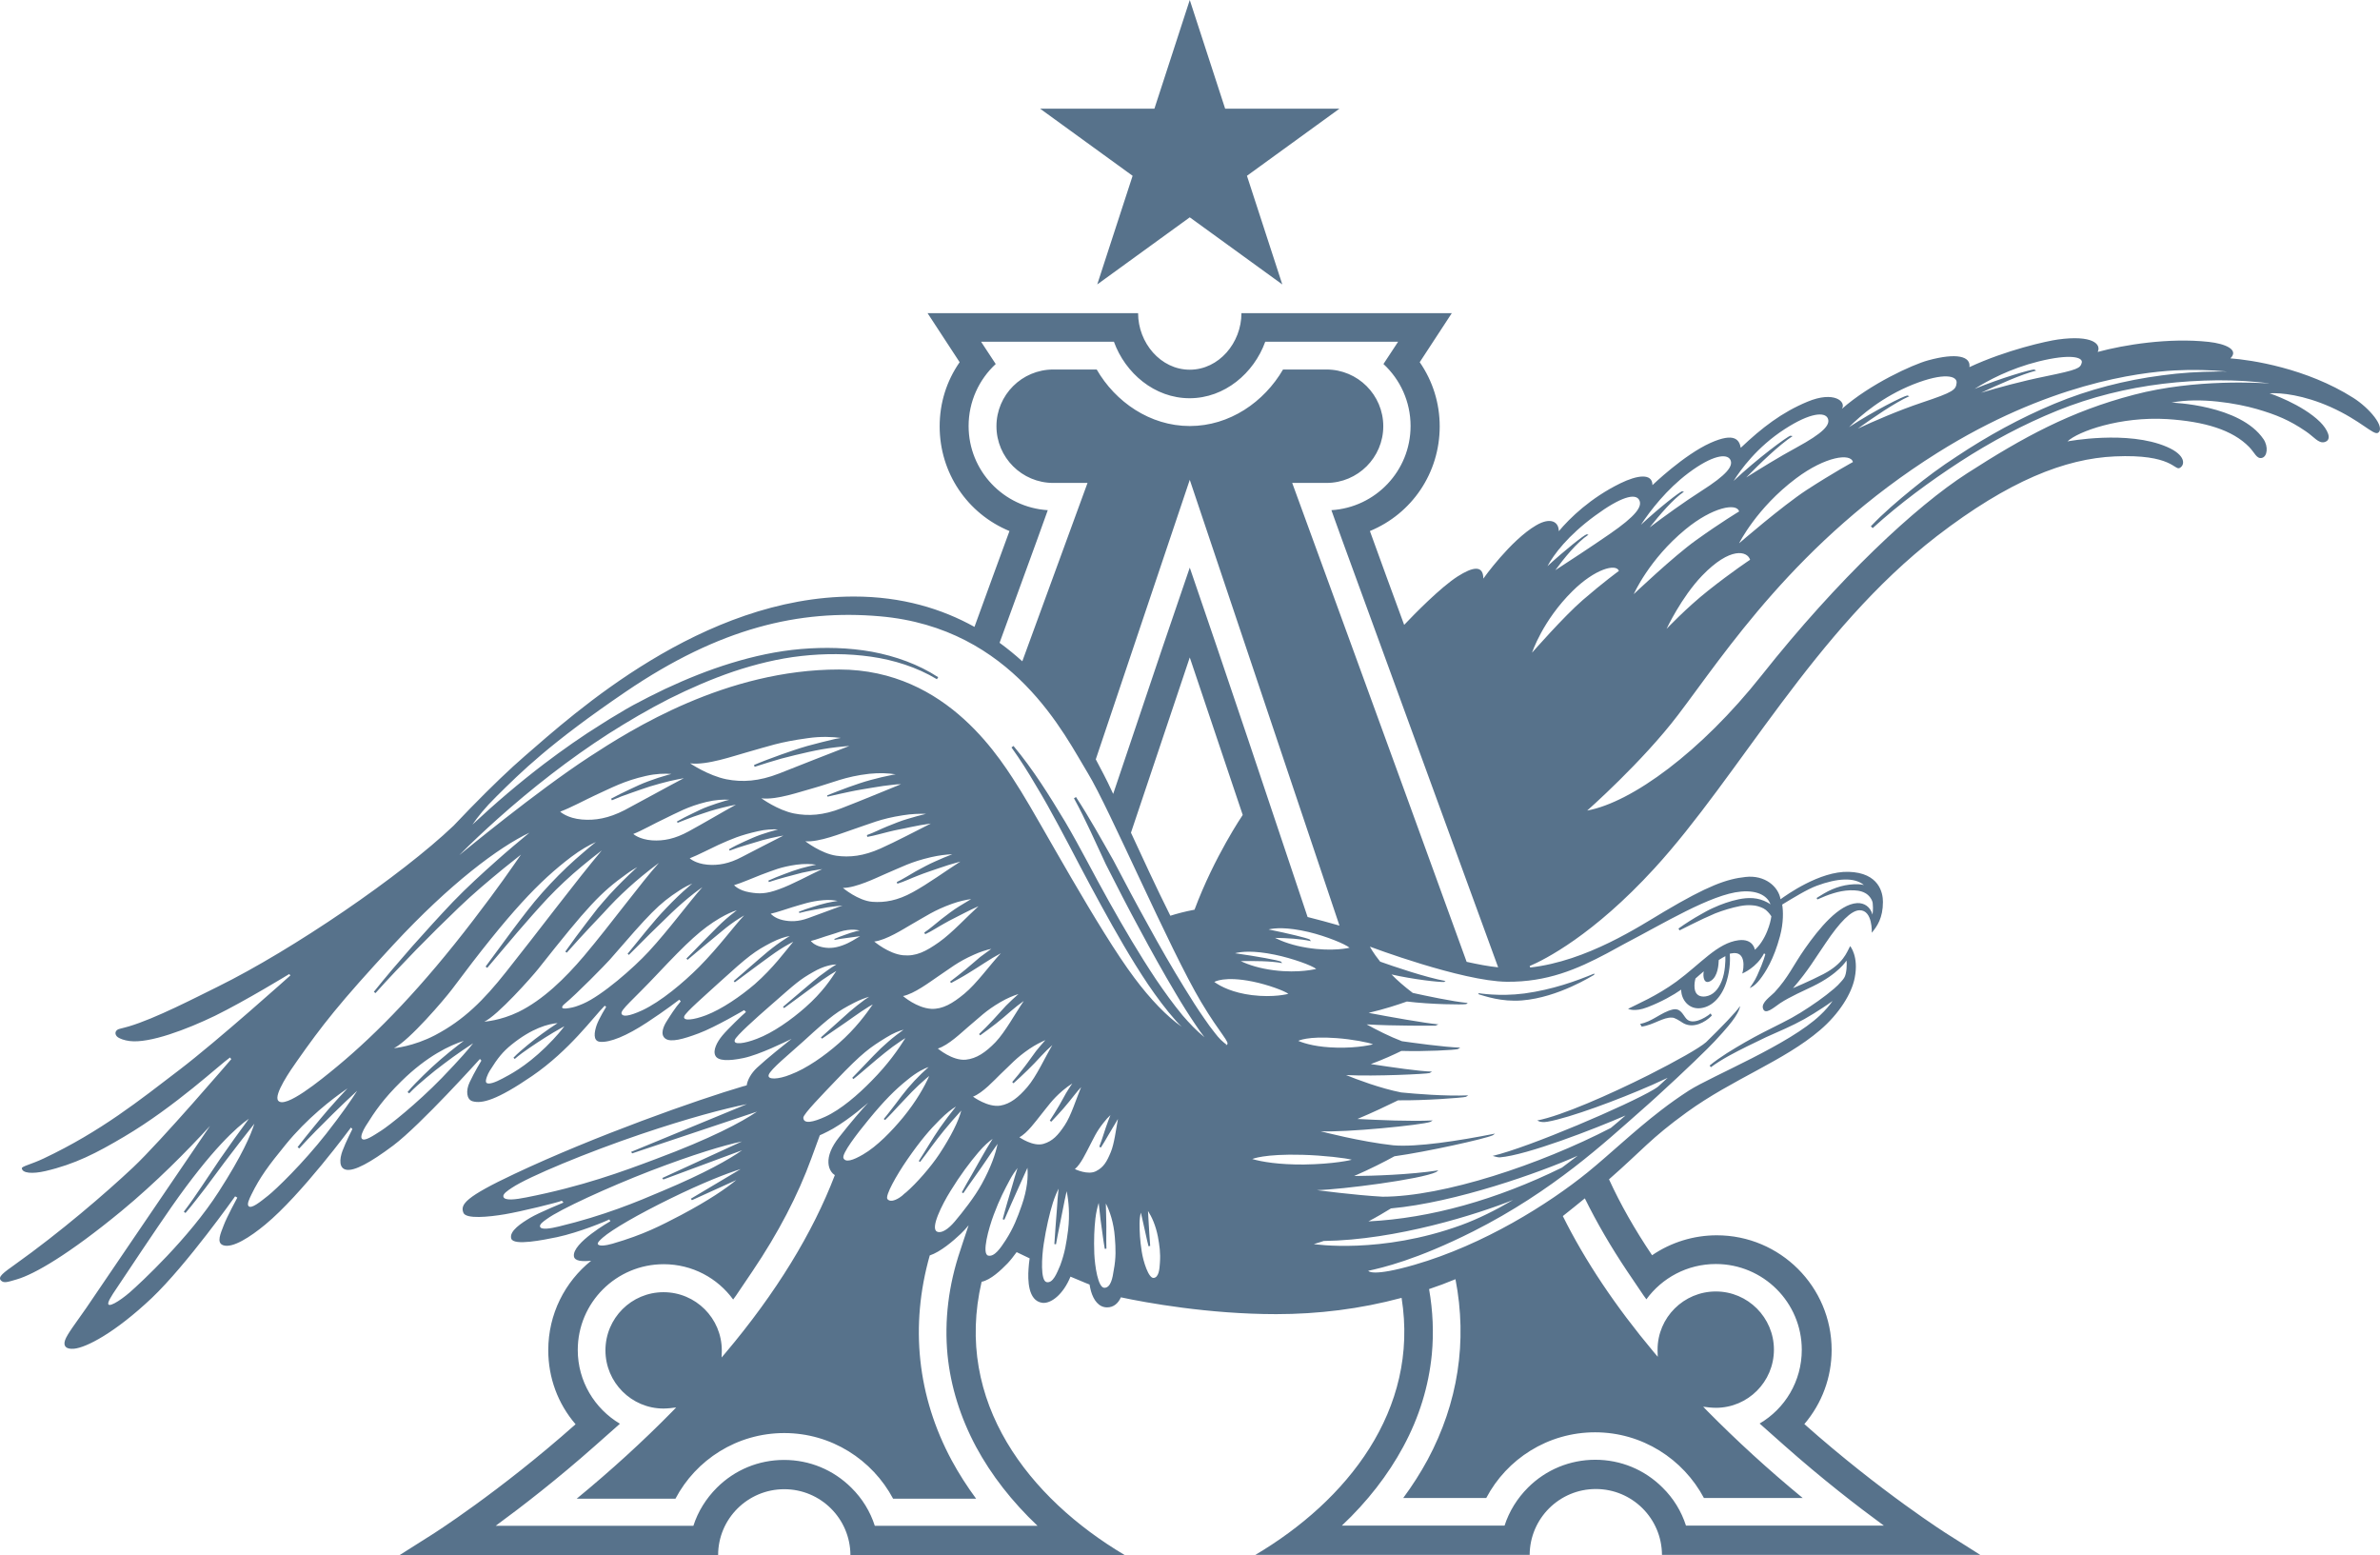 <svg width="124" height="81" viewBox="0 0 124 81" fill="none" xmlns="http://www.w3.org/2000/svg">
<path d="M122.61 20.724C120.166 19.171 117.263 18.742 116.204 18.666C116.672 18.218 115.946 17.904 115.077 17.808C112.996 17.58 110.667 17.961 109.292 18.332C109.492 17.923 109.015 17.437 107.22 17.684C106.657 17.761 104.528 18.228 102.609 19.123C102.686 18.561 101.951 18.361 100.452 18.771C99.65 18.99 97.435 20 95.965 21.296C96.204 20.924 95.564 20.343 94.17 20.924C92.824 21.486 91.802 22.277 90.695 23.325C90.619 22.916 90.38 22.506 89.12 23.068C87.736 23.687 86.094 25.269 86.094 25.269C86.094 24.631 85.301 24.745 84.423 25.174C82.867 25.936 81.788 26.984 81.215 27.67C81.215 27.184 80.795 26.917 80.031 27.365C78.695 28.146 77.282 30.138 77.282 30.138C77.282 29.423 76.738 29.519 75.945 30.024C75.039 30.605 73.673 32.005 73.158 32.549C72.518 30.814 71.917 29.166 71.373 27.661C73.568 26.755 75.01 24.631 75.01 22.21C75.01 21 74.647 19.847 73.969 18.866L75.64 16.312H64.68C64.68 17.856 63.506 19.257 61.988 19.257C60.47 19.257 59.296 17.856 59.296 16.312H48.327L49.998 18.866C49.31 19.857 48.957 21 48.957 22.21C48.957 24.631 50.399 26.755 52.594 27.661C52.031 29.185 51.42 30.872 50.771 32.653C49.072 31.71 47 31.072 44.489 31.072C36.556 31.072 29.845 37.218 27.353 39.371C26.57 40.047 25.596 40.981 24.508 42.096C24.222 42.391 23.926 42.696 23.63 43.011C20.899 45.612 15.267 49.461 11.343 51.396C10.198 51.958 8.097 53.053 6.713 53.463C6.551 53.511 6.388 53.549 6.245 53.587C5.968 53.644 5.949 53.901 6.15 54.035C6.274 54.111 6.465 54.187 6.751 54.225C7.792 54.359 9.739 53.616 11.2 52.911C12.775 52.139 15.066 50.738 15.066 50.738L15.133 50.805C15.133 50.805 11.343 54.206 9.329 55.74C7.305 57.284 5.262 58.932 2.274 60.343C1.634 60.648 1.119 60.752 1.138 60.857C1.166 61.114 1.692 61.153 2.36 61C3.916 60.638 5.033 60.057 6.465 59.209C9.119 57.646 11.505 55.407 11.983 55.083L12.05 55.169C12.05 55.169 8.374 59.456 6.933 60.809C5.491 62.163 3.133 64.192 0.775 65.869C0.202 66.279 -0.132 66.507 0.049 66.698C0.202 66.85 0.384 66.784 0.871 66.641C1.797 66.374 3.601 65.326 6.331 63.077C8.107 61.61 9.749 59.952 10.942 58.647C8.174 62.706 4.947 67.47 4.489 68.137C3.964 68.889 3.496 69.499 3.391 69.804C3.286 70.109 3.429 70.29 3.859 70.252C4.489 70.195 5.978 69.433 7.906 67.613C9.739 65.869 12.25 62.315 12.25 62.315L12.365 62.382C12.365 62.382 11.811 63.401 11.649 63.84C11.496 64.249 11.267 64.726 11.62 64.859C12.107 65.04 13.043 64.43 13.825 63.782C15.697 62.239 18.284 58.732 18.284 58.732L18.36 58.809C18.36 58.809 18.007 59.504 17.845 59.943C17.682 60.381 17.654 60.876 18.064 60.933C18.475 60.991 19.267 60.581 20.489 59.666C21.921 58.589 25.005 55.159 25.005 55.159L25.081 55.245C25.081 55.245 24.709 55.855 24.47 56.369C24.26 56.808 24.308 57.265 24.613 57.36C25.1 57.503 25.873 57.313 27.725 56.045C29.673 54.711 30.923 52.968 31.506 52.386L31.582 52.444C31.582 52.444 31.21 53.044 31.086 53.397C30.962 53.759 30.885 54.216 31.248 54.264C31.764 54.321 32.642 53.959 33.702 53.263C34.666 52.634 35.391 52.072 35.391 52.072L35.468 52.158C35.181 52.482 34.914 52.911 34.723 53.215C34.58 53.444 34.379 53.873 34.656 54.092C34.933 54.311 35.592 54.13 36.403 53.825C37.272 53.501 38.771 52.615 38.771 52.615L38.866 52.711C38.685 52.863 37.912 53.606 37.635 53.94C37.358 54.273 37.129 54.711 37.272 54.988C37.406 55.264 37.959 55.274 38.733 55.112C39.563 54.94 40.928 54.264 41.243 54.111C40.976 54.321 39.926 55.159 39.439 55.617C39.133 55.903 38.943 56.255 38.904 56.531C38.847 56.55 38.79 56.569 38.733 56.579C36.355 57.275 30.99 59.171 26.809 61.143C24.26 62.344 23.964 62.734 24.145 63.173C24.279 63.506 25.453 63.392 26.303 63.249C27.152 63.106 29.052 62.639 29.272 62.544L29.358 62.639C29.358 62.639 28.078 63.163 27.63 63.43C27.181 63.697 26.513 64.125 26.637 64.516C26.761 64.907 28.317 64.583 29.024 64.44C30.179 64.192 31.601 63.601 31.744 63.516L31.802 63.611C31.802 63.611 29.797 64.745 29.902 65.44C29.94 65.688 30.322 65.717 30.799 65.669C29.434 66.765 28.565 68.442 28.565 70.328C28.565 71.758 29.062 73.111 29.988 74.187C26.007 77.722 22.503 79.942 22.465 79.961L20.823 81H37.415C37.415 79.104 38.962 77.57 40.861 77.57C42.761 77.57 44.298 79.104 44.308 81H58.637H58.599C53.616 78.046 49.683 73.025 51.143 66.765C51.621 66.669 52.155 66.155 52.499 65.802C52.652 65.64 52.814 65.431 52.967 65.221L53.645 65.545C53.616 65.745 53.597 65.936 53.587 66.098C53.549 66.65 53.549 67.756 54.303 67.861C54.752 67.918 55.392 67.432 55.773 66.498L56.594 66.841L56.766 66.908C56.785 67.031 56.814 67.146 56.843 67.26C56.976 67.718 57.243 68.099 57.683 68.099C58.026 68.099 58.265 67.879 58.399 67.575C59.688 67.851 62.962 68.451 66.494 68.451C68.661 68.451 70.867 68.184 73.024 67.603C73.96 73.463 70.16 78.18 65.406 80.99H65.368H79.697C79.707 79.094 81.244 77.56 83.144 77.56C85.043 77.56 86.581 79.094 86.59 80.99H103.173L101.531 79.952C101.492 79.933 97.989 77.713 94.008 74.178C94.924 73.101 95.43 71.748 95.43 70.319C95.43 67.022 92.748 64.344 89.445 64.344C88.242 64.344 87.067 64.707 86.075 65.383C85.177 64.049 84.423 62.725 83.831 61.429C85.597 59.885 85.979 59.314 87.888 57.932C90.284 56.198 92.948 55.264 94.829 53.654C95.822 52.806 96.48 51.748 96.633 50.929C96.853 49.814 96.394 49.28 96.394 49.28C96.213 49.614 96.041 50.195 95.001 50.738C94.304 51.1 93.416 51.472 93.416 51.472C94.237 50.519 94.542 49.957 95.115 49.128C95.85 48.032 96.452 47.413 96.891 47.413C97.578 47.413 97.521 48.585 97.521 48.585C97.798 48.251 98.103 47.822 98.103 46.974C98.103 46.508 97.903 45.459 96.318 45.412C94.81 45.364 93.043 46.641 92.767 46.841C92.662 46.184 91.955 45.564 90.943 45.679C89.96 45.783 88.977 46.136 86.695 47.489C85.425 48.242 82.685 50.062 79.726 50.395C79.716 50.367 79.707 50.347 79.697 50.319C80.48 49.985 83.001 48.718 86.189 45.24C90.619 40.41 94.504 32.873 100.91 27.927C104.662 25.04 107.593 23.887 110.189 23.773C113.177 23.64 113.292 24.526 113.569 24.373C113.846 24.221 113.893 23.706 112.901 23.278C110.858 22.392 107.717 22.992 107.717 22.992C108.27 22.468 110.466 21.686 112.901 21.829C114.858 21.953 116.318 22.392 117.187 23.287C117.473 23.582 117.578 23.925 117.855 23.849C118.132 23.773 118.189 23.259 117.932 22.877C116.71 21.077 113.139 20.972 113.139 20.972C114.629 20.676 116.557 21.01 117.578 21.305C118.6 21.601 119.287 21.887 120.137 22.468C120.548 22.744 120.796 23.106 121.101 23.03C121.55 22.916 121.254 22.353 120.882 21.982C119.937 21.048 118.247 20.486 118.247 20.486C118.839 20.448 120.013 20.572 121.426 21.2C123.001 21.905 123.66 22.687 123.898 22.544C124.299 22.258 123.44 21.248 122.61 20.724ZM72.471 62.944C75.841 62.639 80.232 61.076 82.198 60.2C81.931 60.409 81.654 60.609 81.377 60.819C77.96 62.496 74.523 63.458 71.296 63.62C71.745 63.382 72.146 63.144 72.471 62.944ZM68.451 64.802C68.623 64.754 68.795 64.697 68.967 64.64C72.747 64.592 76.967 63.249 78.829 62.505C77.922 63.039 77.015 63.487 76.136 63.811C71.926 65.345 68.451 64.802 68.451 64.802ZM67.936 60.657C66.618 60.667 65.731 60.514 65.244 60.371C65.244 60.371 65.855 60.095 67.869 60.152C68.948 60.181 70.151 60.324 70.427 60.409C70.427 60.419 69.482 60.638 67.936 60.657ZM57.539 67.079C57.205 67.079 57.043 65.936 57.014 65.307C56.986 64.554 57.014 63.982 57.072 63.468C57.11 63.144 57.177 62.868 57.243 62.658C57.272 62.944 57.31 63.23 57.339 63.525L57.444 64.287C57.482 64.545 57.511 64.802 57.559 65.05L57.645 65.04C57.625 64.525 57.654 64.011 57.635 63.496C57.625 63.23 57.625 62.953 57.616 62.687C57.816 63.077 58.026 63.678 58.084 64.44C58.131 65.031 58.151 65.516 58.026 66.164C57.969 66.555 57.874 67.079 57.539 67.079ZM66.361 50.538C65.626 50.443 65.062 50.262 64.642 50.062C65.301 50.052 66.208 50.052 66.8 50.166L66.743 50.09C66.599 50.014 65.482 49.814 64.346 49.652C64.661 49.566 65.301 49.499 66.418 49.728C67.344 49.919 68.356 50.29 68.576 50.471C68.576 50.462 67.707 50.709 66.361 50.538ZM65.272 51.129C66.065 51.291 66.933 51.615 67.124 51.767C67.124 51.767 66.38 51.977 65.225 51.834C64.241 51.71 63.611 51.396 63.267 51.148C63.267 51.148 63.773 50.824 65.272 51.129ZM63.42 33.759L61.988 29.566L60.556 33.759C60.394 34.245 59.353 37.322 57.998 41.353C57.788 40.905 57.625 40.562 57.511 40.352C57.406 40.152 57.263 39.885 57.091 39.552L61.988 24.993L69.788 48.213C69.225 48.051 68.661 47.899 68.127 47.765C65.855 40.962 63.669 34.473 63.42 33.759ZM61.988 34.245C62.074 34.492 63.229 37.932 64.747 42.449C64.747 42.449 63.267 44.621 62.236 47.384C61.73 47.479 61.31 47.594 60.976 47.699C60.232 46.212 59.525 44.669 58.924 43.373C60.594 38.399 61.902 34.502 61.988 34.245ZM60.432 65.783C60.413 66.107 60.375 66.536 60.108 66.565C59.84 66.593 59.563 65.698 59.487 65.202C59.392 64.602 59.372 64.144 59.372 63.735C59.372 63.516 59.401 63.315 59.439 63.163L59.544 63.62C59.649 64.049 59.726 64.487 59.84 64.916L59.926 64.897C59.888 64.459 59.869 64.021 59.84 63.573L59.812 63.077C60.002 63.373 60.212 63.821 60.327 64.411C60.413 64.878 60.47 65.259 60.432 65.783ZM69.645 54.569C68.652 54.549 67.993 54.368 67.64 54.216C67.64 54.216 68.117 53.959 69.626 54.073C70.437 54.13 71.325 54.302 71.535 54.397C71.535 54.397 70.809 54.597 69.645 54.569ZM68.098 49.366C67.382 49.252 66.828 49.052 66.427 48.852C67.038 48.861 67.773 48.899 68.299 49.023L68.241 48.937C68.108 48.861 67.134 48.623 66.093 48.413C66.399 48.337 67.048 48.28 68.184 48.547C69.1 48.766 70.093 49.175 70.313 49.366C70.313 49.366 69.435 49.585 68.098 49.366ZM54.017 28.166L54.446 26.975L54.59 26.574C52.289 26.431 50.465 24.526 50.465 22.191C50.465 20.915 51.01 19.762 51.878 18.961L51.258 18.018L51.115 17.799H58.036C58.628 19.438 60.155 20.743 61.979 20.743C63.802 20.743 65.33 19.438 65.921 17.799H72.843L72.7 18.018L72.079 18.961C72.948 19.762 73.492 20.915 73.492 22.191C73.492 24.526 71.669 26.431 69.368 26.574L69.511 26.975L69.941 28.166C72.184 34.311 75.468 43.287 78.055 50.386C77.568 50.338 77.015 50.233 76.413 50.1C72.547 39.438 67.325 25.155 67.325 25.155H69.11C70.743 25.155 72.07 23.83 72.07 22.201C72.07 20.572 70.743 19.247 69.11 19.247H66.847C65.864 20.934 64.069 22.191 61.988 22.191C59.917 22.191 58.112 20.934 57.139 19.247H54.876C53.243 19.247 51.916 20.572 51.916 22.201C51.916 23.83 53.243 25.155 54.876 25.155H56.661C56.661 25.155 55.21 29.128 53.263 34.445C52.89 34.111 52.499 33.787 52.079 33.482C52.776 31.567 53.434 29.766 54.017 28.166ZM25.854 41.496C27.143 40.219 28.642 38.723 32.594 36.036C37.511 32.691 41.654 31.739 45.835 32.101C52.804 32.701 55.487 38.332 56.68 40.276C57.778 42.067 60.938 49.442 62.58 52.196C63.592 53.892 64.127 54.321 63.907 54.426C63.898 54.435 63.888 54.435 63.869 54.435L63.888 54.397C63.821 54.359 63.707 54.254 63.602 54.159C63.497 54.054 63.401 53.94 63.306 53.816C63.115 53.578 62.924 53.32 62.752 53.063C62.389 52.548 62.055 52.015 61.721 51.472C61.053 50.395 60.423 49.29 59.812 48.175C59.191 47.06 58.599 45.945 58.007 44.812C57.377 43.706 56.757 42.582 56.06 41.515L55.955 41.581C56.566 42.696 57.072 43.868 57.616 45.021C58.189 46.155 58.771 47.289 59.382 48.413C59.983 49.538 60.604 50.652 61.263 51.758C61.587 52.31 61.931 52.853 62.294 53.387C62.437 53.606 62.59 53.816 62.752 54.025C62.342 53.692 61.969 53.301 61.616 52.892C61.12 52.291 60.661 51.653 60.222 51.005C59.353 49.7 58.551 48.337 57.778 46.955C57.005 45.583 56.298 44.164 55.487 42.791C54.666 41.429 53.826 40.076 52.804 38.856L52.699 38.932C53.158 39.571 53.578 40.238 53.979 40.924C54.389 41.6 54.771 42.286 55.143 42.982C55.525 43.678 55.878 44.373 56.251 45.078C56.623 45.783 56.995 46.479 57.377 47.175C58.141 48.566 58.924 49.947 59.812 51.272C60.26 51.929 60.738 52.577 61.272 53.177C61.368 53.282 61.463 53.387 61.568 53.482C60.804 52.949 59.936 52.053 59.105 50.938C57.253 48.48 54.16 42.753 53.196 41.219C52.203 39.647 49.415 34.873 43.716 34.873C37.826 34.873 32.89 37.999 30.713 39.419C27.926 41.238 24.117 44.392 23.926 44.545C24.565 43.897 25.243 43.268 25.921 42.658C26.828 41.848 27.764 41.067 28.728 40.324C29.692 39.581 30.685 38.875 31.706 38.218C32.728 37.57 33.778 36.951 34.866 36.398C35.955 35.855 37.071 35.369 38.217 34.978C39.363 34.597 40.546 34.302 41.759 34.168C42.962 34.035 44.184 34.035 45.387 34.206C46.58 34.378 47.764 34.75 48.814 35.379L48.881 35.274C47.84 34.597 46.656 34.178 45.434 33.949C44.212 33.73 42.962 33.702 41.73 33.806C40.489 33.911 39.277 34.178 38.093 34.54C36.909 34.902 35.754 35.369 34.637 35.893C34.083 36.16 33.53 36.436 32.986 36.731C32.718 36.874 32.451 37.036 32.184 37.198L31.783 37.437L31.391 37.684C30.341 38.332 29.329 39.047 28.346 39.79C27.047 40.781 25.806 41.839 24.613 42.953C24.88 42.563 25.281 42.058 25.854 41.496ZM54.532 66.784C54.198 66.717 54.275 65.459 54.38 64.783C54.504 63.973 54.685 63.192 54.857 62.648C54.952 62.353 55.057 62.105 55.153 61.915C55.115 62.267 55.086 62.61 55.067 62.963C55.019 63.573 54.971 64.183 54.933 64.802L55.019 64.811C55.124 64.211 55.258 63.611 55.372 63.011C55.439 62.687 55.496 62.363 55.573 62.048C55.678 62.544 55.745 63.258 55.649 64.068C55.563 64.716 55.487 65.24 55.239 65.907C55.067 66.307 54.866 66.85 54.532 66.784ZM55.468 58.618C55.124 59.133 54.847 59.437 54.37 59.58C53.826 59.742 53.11 59.237 53.11 59.237C53.52 59.028 53.988 58.37 54.198 58.113C54.618 57.598 54.8 57.294 55.363 56.808C55.544 56.655 55.716 56.531 55.869 56.436C55.792 56.541 55.726 56.646 55.659 56.75L55.535 56.951L55.42 57.16L55.191 57.57C55.038 57.837 54.866 58.103 54.695 58.37L54.771 58.428C54.99 58.199 55.201 57.97 55.411 57.732C55.611 57.494 55.821 57.246 56.002 57.008C56.108 56.874 56.212 56.75 56.327 56.627C56.069 57.246 55.802 58.123 55.468 58.618ZM51.487 65.402C51.134 65.316 51.516 63.963 51.773 63.277C52.079 62.458 52.346 61.953 52.633 61.419C52.757 61.191 52.89 61 53.014 60.838C52.919 61.133 52.833 61.438 52.747 61.734C52.575 62.325 52.394 62.906 52.241 63.506L52.327 63.535C52.566 62.972 52.824 62.41 53.072 61.848C53.224 61.505 53.377 61.172 53.53 60.829C53.568 61.286 53.53 61.934 53.234 62.782C53.005 63.439 52.804 63.963 52.394 64.602C52.127 65.011 51.812 65.478 51.487 65.402ZM42.99 58.17C42.379 58.447 41.864 58.57 41.854 58.218C41.854 58.027 42.847 57.017 43.563 56.264C44.938 54.826 45.329 54.559 46.169 54.044C46.551 53.806 46.857 53.692 47.076 53.635C46.952 53.721 46.828 53.816 46.704 53.911C46.418 54.13 46.15 54.368 45.883 54.616C45.625 54.864 45.387 55.121 45.138 55.378C44.89 55.636 44.651 55.893 44.403 56.141L44.461 56.207C44.747 55.988 45.005 55.75 45.282 55.521C45.549 55.293 45.816 55.064 46.093 54.845C46.36 54.626 46.647 54.416 46.933 54.225C47.01 54.178 47.086 54.121 47.172 54.073C46.8 54.664 46.274 55.426 45.406 56.303C44.718 57.008 43.811 57.799 42.99 58.17ZM45.549 49.042C46.169 48.975 47.095 48.375 47.477 48.156C48.27 47.708 48.652 47.422 49.597 47.079C49.969 46.946 50.313 46.87 50.599 46.831C50.399 46.946 50.198 47.07 49.998 47.194C49.673 47.394 49.358 47.632 49.053 47.87C48.747 48.108 48.47 48.366 48.155 48.575L48.203 48.661C48.556 48.499 48.871 48.28 49.205 48.099C49.53 47.908 49.873 47.756 50.208 47.575C50.465 47.441 50.723 47.317 50.981 47.203C50.36 47.765 49.606 48.594 48.919 49.08C48.241 49.557 47.735 49.823 47.048 49.757C46.294 49.681 45.549 49.042 45.549 49.042ZM42.112 47.822C41.597 48.013 41.176 48.013 40.785 47.927C40.336 47.822 40.155 47.594 40.155 47.594C40.47 47.527 41.005 47.337 41.291 47.251C41.826 47.098 42.217 46.946 42.895 46.889C43.191 46.86 43.439 46.889 43.64 46.927C43.449 46.955 43.267 46.993 43.076 47.032C42.828 47.089 42.58 47.165 42.341 47.241C42.102 47.317 41.854 47.394 41.625 47.489L41.644 47.556C41.883 47.489 42.131 47.441 42.379 47.394L43.114 47.26C43.372 47.222 43.64 47.194 43.897 47.165C43.401 47.346 42.694 47.613 42.112 47.822ZM39.057 46.479C38.484 46.384 38.246 46.107 38.246 46.107C38.637 45.993 39.305 45.698 39.659 45.564C40.317 45.326 40.642 45.164 41.492 45.04C41.912 44.983 42.255 45.002 42.523 45.04C42.255 45.097 41.998 45.154 41.73 45.231C41.434 45.316 41.148 45.421 40.871 45.526C40.585 45.631 40.308 45.745 40.031 45.869L40.059 45.945C40.346 45.85 40.632 45.764 40.919 45.688C41.205 45.612 41.501 45.536 41.788 45.459C42.131 45.383 42.484 45.316 42.838 45.269C42.198 45.564 41.253 46.088 40.566 46.327C39.916 46.565 39.554 46.565 39.057 46.479ZM36.861 45.04C36.222 44.983 35.935 44.707 35.935 44.707C36.355 44.545 37.052 44.183 37.425 44.011C38.122 43.697 38.561 43.506 39.487 43.297C39.897 43.201 40.251 43.192 40.537 43.201C40.527 43.201 40.518 43.201 40.508 43.211C40.212 43.287 39.916 43.382 39.63 43.478C39.334 43.582 39.067 43.706 38.79 43.83C38.513 43.954 38.236 44.087 37.978 44.24L38.017 44.306C38.293 44.202 38.58 44.106 38.866 44.021L39.725 43.763C40.012 43.687 40.298 43.62 40.594 43.563C40.67 43.554 40.737 43.535 40.814 43.525C40.184 43.849 39.391 44.249 38.666 44.63C37.988 44.992 37.415 45.088 36.861 45.04ZM33.978 43.773C33.3 43.725 32.995 43.44 32.995 43.44C33.444 43.268 34.16 42.858 34.561 42.677C35.296 42.325 35.83 42.01 36.804 41.772C37.282 41.658 37.692 41.639 37.998 41.658C37.921 41.677 37.845 41.696 37.778 41.715C37.482 41.801 37.196 41.896 36.909 42.001C36.623 42.105 36.346 42.239 36.079 42.372C35.802 42.506 35.534 42.639 35.267 42.791L35.305 42.858C35.582 42.744 35.869 42.639 36.145 42.534C36.432 42.439 36.718 42.334 36.995 42.248C37.434 42.115 37.892 42.001 38.341 41.915C37.644 42.296 36.699 42.858 35.878 43.306C35.162 43.697 34.57 43.811 33.978 43.773ZM30.322 42.687C29.539 42.62 29.186 42.277 29.186 42.277C29.711 42.086 30.561 41.629 31.019 41.419C31.878 41.029 32.508 40.676 33.644 40.419C34.179 40.295 34.637 40.286 34.981 40.314C34.923 40.333 34.857 40.343 34.799 40.362C34.456 40.457 34.112 40.571 33.778 40.695C33.434 40.819 33.119 40.972 32.795 41.124C32.47 41.277 32.155 41.429 31.84 41.6L31.878 41.686C32.203 41.543 32.537 41.419 32.871 41.305C33.205 41.191 33.539 41.067 33.873 40.962C34.207 40.857 34.551 40.772 34.885 40.686C35.133 40.629 35.382 40.581 35.63 40.533C34.809 40.962 33.577 41.648 32.537 42.201C31.697 42.63 31 42.744 30.322 42.687ZM53.644 54.626C53.94 54.426 54.227 54.283 54.465 54.178C54.294 54.368 54.131 54.559 53.979 54.749C53.769 55.026 53.587 55.302 53.377 55.569C53.177 55.836 52.957 56.102 52.737 56.36L52.804 56.426C53.053 56.198 53.31 55.969 53.549 55.731C53.788 55.493 54.036 55.245 54.255 54.997C54.437 54.797 54.628 54.616 54.828 54.435C54.437 55.093 53.998 56.074 53.52 56.627C53.062 57.16 52.633 57.503 52.117 57.589C51.468 57.694 50.694 57.122 50.694 57.122C51.2 56.931 51.831 56.236 52.107 55.969C52.68 55.436 52.928 55.112 53.644 54.626ZM51.153 61.667C50.78 62.353 50.141 63.154 49.749 63.62C49.406 64.03 49.043 64.259 48.823 64.154C48.451 63.992 49.081 62.744 49.52 62.039C50.036 61.2 50.532 60.543 50.971 60.028C51.277 59.666 51.535 59.447 51.716 59.323C51.506 59.647 51.315 59.98 51.124 60.314C50.962 60.609 50.79 60.905 50.618 61.21C50.446 61.505 50.275 61.8 50.112 62.105L50.189 62.153C50.57 61.581 50.981 61.038 51.363 60.467C51.563 60.171 51.764 59.876 51.974 59.58C51.878 60.076 51.63 60.8 51.153 61.667ZM46.866 62.382C46.58 62.563 46.351 62.601 46.236 62.458C46.103 62.286 46.704 61.219 47.277 60.39C47.964 59.399 48.432 58.856 48.967 58.323C49.31 57.98 49.597 57.76 49.807 57.637C49.511 57.999 49.234 58.37 48.967 58.751C48.575 59.313 48.241 59.904 47.869 60.476L47.936 60.524C48.146 60.257 48.346 59.98 48.547 59.704C48.747 59.437 48.957 59.161 49.167 58.904C49.463 58.542 49.769 58.189 50.084 57.846C49.94 58.399 49.559 59.171 48.947 60.104C48.48 60.809 47.745 61.638 47.22 62.096C47.191 62.124 47.162 62.144 47.124 62.172C47.038 62.258 46.952 62.325 46.866 62.382ZM47.048 51.882C47.63 51.767 48.461 51.138 48.814 50.9C49.53 50.424 49.864 50.119 50.742 49.728C51.076 49.576 51.391 49.48 51.649 49.423C51.458 49.557 51.267 49.7 51.076 49.842C50.809 50.062 50.561 50.29 50.303 50.5C50.045 50.719 49.769 50.919 49.501 51.129L49.549 51.205C49.845 51.043 50.15 50.881 50.437 50.7C50.723 50.519 51.029 50.338 51.296 50.157C51.573 49.976 51.859 49.804 52.146 49.652C51.582 50.252 50.886 51.234 50.236 51.767C49.635 52.263 49.11 52.577 48.518 52.548C47.754 52.501 47.048 51.882 47.048 51.882ZM53.062 51.777C52.833 51.977 52.623 52.177 52.413 52.386C52.174 52.634 51.964 52.892 51.726 53.139C51.496 53.387 51.258 53.625 51.01 53.863L51.067 53.93C51.344 53.73 51.621 53.53 51.888 53.32C52.155 53.111 52.422 52.882 52.671 52.663C52.881 52.482 53.11 52.301 53.339 52.139C52.89 52.796 52.375 53.749 51.869 54.283C51.353 54.816 50.876 55.14 50.322 55.197C49.625 55.264 48.862 54.616 48.862 54.616C49.406 54.454 50.112 53.768 50.427 53.501C51.057 52.977 51.344 52.653 52.127 52.196C52.47 51.996 52.795 51.862 53.062 51.777ZM49.616 44.497C49.32 44.611 49.033 44.726 48.747 44.859C48.394 45.012 48.05 45.202 47.716 45.383C47.382 45.574 47.057 45.783 46.723 45.945L46.752 46.031C47.124 45.917 47.468 45.745 47.821 45.612C48.174 45.469 48.537 45.355 48.89 45.231C49.243 45.107 49.606 44.992 49.969 44.897C49.988 44.888 50.007 44.888 50.036 44.878C49.301 45.345 48.365 46.031 47.544 46.479C46.761 46.908 46.103 47.022 45.453 46.974C44.709 46.917 43.916 46.25 43.916 46.25C44.594 46.25 45.654 45.726 46.093 45.536C47 45.154 47.439 44.897 48.499 44.65C48.919 44.554 49.301 44.507 49.616 44.497ZM48.251 42.391C47.935 42.468 47.62 42.553 47.306 42.649C46.933 42.753 46.58 42.906 46.217 43.049C45.864 43.192 45.52 43.373 45.167 43.497L45.186 43.592C45.578 43.525 45.94 43.411 46.303 43.325C46.666 43.23 47.048 43.173 47.41 43.087C47.773 43.011 48.136 42.944 48.499 42.896C47.697 43.297 46.714 43.821 45.864 44.202C44.986 44.592 44.27 44.669 43.573 44.573C42.78 44.459 41.959 43.821 41.959 43.821C42.685 43.878 43.869 43.392 44.365 43.23C45.367 42.896 45.864 42.649 47.029 42.468C47.496 42.391 47.907 42.382 48.251 42.391ZM43.114 41.496C43.506 41.41 43.888 41.315 44.279 41.238C44.671 41.153 45.062 41.096 45.444 41.029C45.835 40.962 46.217 40.905 46.609 40.867C46.723 40.857 46.828 40.848 46.943 40.848C46.026 41.219 44.861 41.705 43.85 42.096C42.885 42.477 42.103 42.515 41.367 42.372C40.518 42.201 39.668 41.581 39.668 41.581C40.451 41.686 41.749 41.219 42.294 41.076C43.391 40.772 44.021 40.448 45.291 40.305C45.835 40.248 46.303 40.276 46.666 40.333C46.628 40.343 46.58 40.343 46.542 40.352C46.141 40.428 45.749 40.524 45.358 40.629C44.967 40.733 44.594 40.867 44.212 41C43.831 41.134 43.468 41.286 43.095 41.429L43.114 41.496ZM39.315 39.943C39.783 39.79 40.241 39.647 40.709 39.514C41.176 39.39 41.654 39.276 42.122 39.171C42.599 39.066 43.067 38.98 43.554 38.923C43.783 38.895 44.012 38.875 44.251 38.856C43.21 39.257 41.807 39.809 40.604 40.286C39.535 40.705 38.666 40.752 37.845 40.591C36.9 40.4 35.955 39.761 35.955 39.761C36.823 39.876 38.265 39.361 38.866 39.199C40.098 38.856 40.575 38.656 42.102 38.447C42.78 38.351 43.363 38.38 43.811 38.437C43.706 38.456 43.601 38.475 43.496 38.494C43.019 38.609 42.542 38.723 42.064 38.856C41.597 38.99 41.129 39.152 40.67 39.314C40.212 39.476 39.611 39.704 39.286 39.847L39.315 39.943ZM43.219 48.709C43.678 48.575 43.84 48.48 44.165 48.442C44.432 48.404 44.632 48.432 44.795 48.47C44.728 48.48 44.671 48.499 44.604 48.508C44.403 48.556 44.222 48.623 44.031 48.69C43.84 48.756 43.659 48.823 43.468 48.909L43.487 48.956C43.869 48.88 44.279 48.842 44.651 48.785C44.709 48.775 44.766 48.775 44.814 48.766C44.547 48.909 44.317 49.09 43.897 49.242C43.458 49.404 43.105 49.404 42.771 49.318C42.389 49.223 42.246 49.014 42.246 49.014C42.523 48.947 42.981 48.775 43.219 48.709ZM47.267 56.255C47.773 55.836 48.155 55.655 48.384 55.578C48.26 55.693 48.136 55.807 48.012 55.922C47.764 56.16 47.525 56.417 47.306 56.674C47.086 56.941 46.876 57.208 46.675 57.484C46.465 57.751 46.265 58.027 46.045 58.285L46.112 58.342C46.36 58.103 46.59 57.846 46.819 57.599C47.048 57.351 47.286 57.103 47.516 56.865C47.754 56.627 47.993 56.398 48.251 56.179C48.308 56.131 48.365 56.083 48.413 56.045C48.174 56.589 47.735 57.37 47.048 58.208C46.465 58.913 45.692 59.714 44.967 60.133C44.432 60.447 44.05 60.562 43.945 60.324C43.85 60.095 44.642 59.066 45.253 58.323C46.074 57.322 46.637 56.76 47.267 56.255ZM17.577 55.54C16.68 56.283 14.856 57.77 14.494 57.332C14.245 57.027 15.152 55.721 15.477 55.264C16.756 53.444 17.663 52.263 20.498 49.204C23.468 46.002 25.988 44.135 27.582 43.373C27.009 43.849 26.436 44.326 25.883 44.821C25.1 45.517 24.327 46.222 23.601 46.974C22.885 47.727 22.188 48.499 21.491 49.28C20.804 50.062 20.126 50.852 19.477 51.662L19.563 51.729C20.25 50.957 20.976 50.205 21.692 49.461C22.417 48.718 23.152 47.994 23.907 47.27C24.651 46.555 25.444 45.888 26.245 45.231C26.541 44.992 26.847 44.754 27.143 44.516C26.666 45.202 25.978 46.212 24.661 47.927C22.007 51.396 19.668 53.806 17.577 55.54ZM11.4 62.067C9.844 64.497 7.305 66.841 6.761 67.317C6.207 67.794 5.567 68.175 5.644 67.851C5.692 67.641 6.045 67.155 6.264 66.822C6.484 66.488 8.155 63.982 8.947 62.849C11.047 59.847 12.355 58.694 12.966 58.275C12.451 58.971 11.945 59.676 11.458 60.381C11.143 60.838 10.847 61.305 10.532 61.762C10.226 62.22 9.911 62.677 9.577 63.115L9.663 63.182C10.026 62.763 10.36 62.315 10.704 61.877L11.696 60.543C12.202 59.866 12.727 59.199 13.252 58.532C13.071 59.114 12.603 60.2 11.4 62.067ZM16.995 59.056C15.782 60.6 14.379 61.953 13.969 62.277C13.558 62.601 13.09 62.992 12.947 62.82C12.861 62.715 12.985 62.458 13.1 62.22C13.549 61.305 13.997 60.705 14.876 59.628C15.992 58.256 17.272 57.265 18.102 56.693C17.759 57.055 17.424 57.427 17.09 57.808C16.813 58.123 16.556 58.447 16.288 58.77C16.021 59.094 15.763 59.418 15.505 59.752L15.591 59.819C15.868 59.514 16.164 59.209 16.451 58.913C16.747 58.618 17.043 58.323 17.338 58.027C17.749 57.617 18.179 57.217 18.608 56.817C18.312 57.284 17.816 58.008 16.995 59.056ZM19.859 58.894C19.439 59.161 18.971 59.485 18.847 59.304C18.77 59.19 18.914 58.885 19.047 58.666C19.553 57.856 19.973 57.246 20.909 56.322C22.255 54.997 23.448 54.445 24.164 54.216C24.069 54.283 23.983 54.349 23.887 54.426C23.573 54.673 23.257 54.921 22.952 55.188C22.646 55.455 22.351 55.721 22.064 56.007C21.778 56.293 21.491 56.569 21.233 56.884L21.32 56.951C21.587 56.665 21.892 56.407 22.198 56.15C22.503 55.893 22.809 55.645 23.133 55.407C23.448 55.169 23.773 54.931 24.098 54.711C24.279 54.587 24.46 54.464 24.651 54.34C24.441 54.616 23.983 55.15 23.019 56.15C21.72 57.484 20.279 58.627 19.859 58.894ZM22.666 53.921C21.539 54.511 20.527 54.597 20.527 54.597C21.329 54.197 23.162 52.044 23.544 51.538C26.58 47.47 28.098 45.898 29.768 44.63C30.246 44.269 30.685 44.021 31.047 43.859C30.685 44.145 30.341 44.449 29.988 44.754C29.377 45.297 28.804 45.879 28.26 46.489C27.993 46.793 27.725 47.108 27.477 47.432C27.229 47.756 26.981 48.07 26.742 48.394L25.3 50.347L25.386 50.414L26.952 48.566C27.477 47.956 28.012 47.346 28.556 46.765C29.11 46.184 29.692 45.641 30.312 45.126C30.656 44.84 31 44.564 31.353 44.297C30.093 45.783 27.926 48.67 26.36 50.633C25.205 52.091 24.174 53.13 22.666 53.921ZM28.04 50.471C30.637 47.194 31.267 46.508 32.68 45.498C32.861 45.364 33.043 45.259 33.205 45.164C33.176 45.193 33.138 45.221 33.11 45.25C32.642 45.679 32.193 46.126 31.764 46.593C31.553 46.831 31.343 47.07 31.143 47.308C30.952 47.556 30.761 47.803 30.57 48.051C30.188 48.547 29.816 49.052 29.453 49.566L29.53 49.623C29.94 49.157 30.37 48.69 30.79 48.242L31.439 47.556C31.649 47.327 31.859 47.098 32.078 46.879C32.518 46.441 32.976 46.022 33.453 45.631C33.74 45.393 34.036 45.164 34.332 44.945C33.415 45.955 31.849 48.108 30.427 49.795C29.434 50.967 28.279 52.091 27.009 52.711C26.064 53.168 25.234 53.215 25.234 53.215C25.911 52.911 27.716 50.881 28.04 50.471ZM28.432 54.54C27.343 55.597 26.532 55.988 26.179 56.179C25.826 56.369 25.415 56.531 25.329 56.379C25.272 56.283 25.405 55.95 25.52 55.769C25.94 55.093 26.207 54.778 26.637 54.426C27.716 53.549 28.575 53.33 29.052 53.292C28.785 53.463 28.518 53.644 28.26 53.835C27.993 54.025 27.735 54.235 27.487 54.435C27.238 54.645 26.981 54.854 26.752 55.093L26.818 55.159C27.057 54.95 27.324 54.759 27.592 54.578C27.859 54.397 28.126 54.216 28.403 54.044C28.68 53.873 28.957 53.701 29.234 53.549C29.291 53.52 29.348 53.482 29.405 53.454C29.281 53.616 29.024 53.959 28.432 54.54ZM30.379 52.282C30.064 52.415 29.892 52.472 29.644 52.51C29.119 52.606 29.3 52.386 29.405 52.301C30.026 51.796 31.573 50.214 31.773 49.985C33.864 47.575 34.303 47.089 35.41 46.374C35.639 46.222 35.869 46.107 36.069 46.022C36.002 46.079 35.935 46.126 35.878 46.184C35.477 46.527 35.095 46.898 34.733 47.279C34.551 47.47 34.37 47.66 34.198 47.861L33.692 48.461L32.699 49.68L32.766 49.738L33.873 48.632L34.99 47.546C35.363 47.194 35.754 46.851 36.155 46.536C36.298 46.422 36.451 46.317 36.594 46.212C35.888 47.003 34.847 48.432 33.797 49.566C33.014 50.414 31.372 51.853 30.379 52.282ZM33.463 52.625C32.737 52.958 32.441 52.958 32.384 52.806C32.308 52.606 32.995 52.072 34.255 50.729C35.83 49.061 36.537 48.394 37.52 47.813C37.854 47.622 38.141 47.489 38.389 47.413C38.36 47.441 38.322 47.46 38.293 47.489C37.978 47.727 37.673 47.994 37.396 48.27C37.119 48.547 36.842 48.823 36.575 49.099C36.298 49.376 36.04 49.661 35.764 49.928L35.821 49.995C36.126 49.747 36.413 49.49 36.718 49.242C37.014 48.994 37.31 48.747 37.616 48.499C37.912 48.251 38.217 48.023 38.542 47.822C38.618 47.775 38.694 47.727 38.771 47.68C38.198 48.289 37.492 49.28 36.422 50.367C35.592 51.196 34.437 52.167 33.463 52.625ZM36.785 52.882C36.155 53.12 35.563 53.206 35.649 52.939C35.716 52.73 36.747 51.843 37.482 51.167C38.99 49.795 39.334 49.538 40.184 49.099C40.575 48.899 40.9 48.794 41.148 48.756C41.081 48.794 41.014 48.833 40.947 48.88C40.613 49.09 40.298 49.328 39.993 49.576C39.697 49.823 39.401 50.081 39.105 50.338C38.809 50.595 38.523 50.852 38.227 51.1L38.284 51.167C38.599 50.938 38.904 50.7 39.219 50.471C39.535 50.243 39.84 50.005 40.155 49.785C40.47 49.557 40.785 49.347 41.119 49.166C41.186 49.128 41.262 49.09 41.329 49.052C40.909 49.557 40.289 50.414 39.325 51.262C38.589 51.891 37.625 52.558 36.785 52.882ZM38.284 54.168C38.351 53.959 39.363 53.053 40.117 52.396C41.52 51.167 41.644 51.043 42.379 50.624C42.904 50.319 43.334 50.243 43.582 50.233C43.42 50.328 43.258 50.433 43.105 50.547C42.828 50.738 42.561 50.948 42.313 51.157L40.795 52.444L40.852 52.51L41.654 51.92C41.921 51.719 42.188 51.529 42.456 51.329C42.714 51.129 42.99 50.938 43.258 50.767C43.363 50.7 43.468 50.643 43.573 50.576C43.286 51.005 42.876 51.662 41.959 52.472C41.224 53.12 40.27 53.797 39.429 54.111C38.79 54.359 38.188 54.445 38.284 54.168ZM40.05 55.988C40.145 55.693 41.119 54.911 41.883 54.216C43.372 52.853 43.64 52.682 44.499 52.234C44.814 52.072 45.081 51.977 45.282 51.92C45.205 51.967 45.129 52.024 45.053 52.072C44.776 52.272 44.518 52.482 44.26 52.701C44.012 52.92 43.764 53.139 43.516 53.368L42.771 54.035L42.828 54.102L43.649 53.539C43.916 53.349 44.203 53.168 44.47 52.968C44.737 52.777 45.005 52.596 45.282 52.425C45.348 52.386 45.415 52.348 45.472 52.32C45.119 52.825 44.575 53.578 43.706 54.34C42.971 54.988 42.017 55.664 41.167 55.979C40.556 56.226 39.964 56.255 40.05 55.988ZM27.41 62.372C26.885 62.477 26.265 62.563 26.226 62.325C26.198 62.182 26.446 62.02 26.675 61.867C27.544 61.286 30.637 60.009 33.396 59.075C35.878 58.237 37.721 57.751 38.914 57.513L32.88 60L32.938 60.076L39.439 57.903C38.628 58.456 37.033 59.304 34.169 60.371C32.422 61.029 30.331 61.8 27.41 62.372ZM29.11 63.887C28.68 63.992 28.174 64.078 28.136 63.887C28.107 63.773 28.298 63.63 28.489 63.496C29.176 62.992 31.668 61.848 33.883 60.991C36.117 60.133 37.711 59.657 38.656 59.456L34.503 61.362L34.561 61.438L38.666 59.914C37.988 60.39 36.728 61.105 34.551 62.02C33.148 62.62 31.477 63.315 29.11 63.887ZM31.401 64.468C31.907 64.03 33.224 63.268 34.895 62.448C36.642 61.591 37.883 61.114 38.589 60.895L35.993 62.439L36.05 62.515L38.36 61.467C37.826 61.905 36.928 62.525 35.487 63.287C34.427 63.84 33.549 64.306 31.907 64.783C31.573 64.878 31.191 64.935 31.143 64.792C31.133 64.707 31.267 64.592 31.401 64.468ZM50.857 75.369C51.649 76.836 52.728 78.218 54.055 79.475H45.578C45.339 78.732 44.928 78.056 44.356 77.493C43.42 76.56 42.179 76.045 40.852 76.045C39.525 76.045 38.284 76.56 37.348 77.493C36.785 78.056 36.365 78.732 36.126 79.475H35.964H34.456H25.826C27.219 78.456 29.052 77.036 31.009 75.302L32.117 74.321C32.174 74.273 32.231 74.216 32.298 74.159C30.981 73.377 30.102 71.948 30.102 70.319C30.102 67.851 32.107 65.85 34.58 65.85C36.069 65.85 37.386 66.574 38.198 67.689C38.246 67.622 38.303 67.546 38.351 67.479L39.2 66.222C40.546 64.23 41.578 62.248 42.274 60.333C42.398 60 42.542 59.59 42.714 59.133C42.78 59.104 42.838 59.075 42.885 59.056C43.048 58.98 43.229 58.885 43.401 58.789C44.317 58.256 45.234 57.437 45.234 57.437C44.938 57.751 44.327 58.456 43.716 59.237C43.315 59.742 43.143 60.19 43.162 60.571C43.172 60.743 43.219 60.905 43.315 61.038C43.353 61.095 43.41 61.153 43.496 61.21C42.341 64.23 40.432 67.346 37.806 70.462L37.596 70.709L37.606 70.395C37.606 70.385 37.606 70.376 37.606 70.366C37.606 70.357 37.606 70.347 37.606 70.338C37.606 68.67 36.25 67.308 34.57 67.308C32.9 67.308 31.544 68.661 31.544 70.338C31.544 72.005 32.9 73.368 34.57 73.368C34.675 73.368 34.79 73.358 34.914 73.349L35.229 73.311L35.009 73.539C33.501 75.073 31.83 76.598 30.045 78.065H35.191C36.26 76.036 38.398 74.645 40.861 74.645C43.315 74.645 45.453 76.036 46.532 78.065H46.561H50.857C50.38 77.417 49.959 76.76 49.587 76.074C47.792 72.739 47.401 69.061 48.441 65.393C48.995 65.212 49.663 64.64 50.055 64.268C50.189 64.144 50.332 63.982 50.465 63.821L50.179 64.678L50.036 65.116C49.415 66.946 49.196 68.785 49.367 70.576C49.53 72.215 50.036 73.835 50.857 75.369ZM56.002 60.895C56.308 60.648 56.594 60.019 56.728 59.771C56.995 59.266 57.1 58.98 57.492 58.485C57.616 58.323 57.74 58.189 57.855 58.084C57.816 58.18 57.778 58.275 57.74 58.38C57.568 58.828 57.444 59.294 57.272 59.733L57.358 59.771C57.492 59.571 57.606 59.361 57.73 59.152C57.855 58.942 57.979 58.742 58.093 58.542C58.141 58.456 58.198 58.37 58.246 58.285C58.141 58.847 58.055 59.571 57.874 60.009C57.664 60.514 57.501 60.8 57.11 61C56.68 61.229 56.002 60.895 56.002 60.895ZM84.776 66.212L85.626 67.47C85.674 67.537 85.731 67.613 85.778 67.679C86.59 66.565 87.907 65.84 89.397 65.84C91.869 65.84 93.874 67.841 93.874 70.309C93.874 71.948 92.996 73.377 91.678 74.149C91.736 74.206 91.802 74.263 91.86 74.311L92.967 75.293C94.924 77.027 96.757 78.446 98.151 79.466H87.841C87.602 78.723 87.192 78.046 86.619 77.484C85.683 76.55 84.442 76.036 83.115 76.036C81.798 76.036 80.547 76.55 79.611 77.484C79.048 78.046 78.628 78.723 78.389 79.466H69.912C71.239 78.218 72.318 76.827 73.11 75.359C73.941 73.825 74.437 72.205 74.599 70.547C74.704 69.423 74.657 68.289 74.456 67.146C74.914 66.993 75.373 66.822 75.831 66.631C76.461 69.871 75.965 73.082 74.38 76.036C74.007 76.722 73.588 77.379 73.11 78.027H77.406H77.435C78.504 75.998 80.642 74.606 83.106 74.606C85.559 74.606 87.697 75.998 88.776 78.027H93.922C92.137 76.56 90.475 75.035 88.958 73.501L88.738 73.272L89.053 73.311C89.177 73.32 89.292 73.33 89.397 73.33C91.067 73.33 92.423 71.977 92.423 70.3C92.423 68.632 91.067 67.27 89.397 67.27C87.726 67.27 86.361 68.623 86.361 70.3C86.361 70.309 86.361 70.319 86.361 70.328C86.361 70.338 86.361 70.347 86.361 70.357L86.37 70.671L86.16 70.424C84.165 68.041 82.58 65.669 81.425 63.344L81.435 63.335C81.855 63.001 82.237 62.696 82.571 62.42C83.191 63.678 83.927 64.945 84.776 66.212ZM90.705 46.441C91.65 46.355 92.118 46.727 92.242 47.108C92.194 47.07 92.137 47.032 92.079 47.003C91.85 46.879 91.593 46.803 91.335 46.784C91.077 46.765 90.829 46.793 90.59 46.841C90.351 46.889 90.132 46.955 89.903 47.032C89.683 47.108 89.464 47.194 89.244 47.298C89.024 47.394 88.824 47.508 88.624 47.622C88.213 47.851 87.822 48.099 87.449 48.366L87.507 48.461C87.917 48.251 88.337 48.051 88.748 47.851C88.958 47.756 89.168 47.66 89.368 47.575C89.578 47.489 89.798 47.422 90.008 47.356C90.447 47.232 90.876 47.117 91.296 47.156C91.507 47.165 91.707 47.232 91.879 47.317C91.965 47.365 92.041 47.422 92.108 47.498C92.175 47.565 92.232 47.641 92.289 47.727C92.261 47.927 92.204 48.175 92.07 48.508C91.917 48.89 91.678 49.261 91.43 49.471C91.43 49.471 91.354 48.88 90.581 48.975C89.473 49.118 88.614 50.195 87.344 51.129C86.294 51.891 85.282 52.31 84.824 52.548C84.824 52.548 85.158 52.73 85.836 52.463C86.561 52.186 87.182 51.834 87.592 51.548C87.583 52.053 87.984 52.606 88.633 52.51C89.225 52.425 89.731 51.901 89.969 51.081C90.16 50.433 90.141 49.881 90.122 49.681C90.151 49.671 90.18 49.661 90.208 49.661C90.991 49.499 90.857 50.462 90.772 50.709C90.772 50.709 91.526 50.405 91.907 49.661L91.974 49.7C91.974 49.7 91.898 50.052 91.554 50.805C91.421 51.11 91.239 51.338 91.163 51.462C91.163 51.462 91.392 51.405 91.688 51.024C91.984 50.643 92.413 49.976 92.738 48.766C92.929 48.061 92.91 47.441 92.853 47.117C93.387 46.793 94.16 46.317 94.657 46.136C95.717 45.745 96.605 45.679 97.11 46.098C97.015 46.079 96.929 46.06 96.843 46.06C96.681 46.05 96.519 46.06 96.356 46.079C96.041 46.117 95.736 46.203 95.449 46.327C95.163 46.45 94.905 46.612 94.647 46.774L94.686 46.851C94.962 46.727 95.239 46.612 95.526 46.527C95.803 46.441 96.099 46.384 96.385 46.374C96.671 46.365 96.958 46.393 97.177 46.517C97.397 46.632 97.55 46.879 97.569 47.041C97.607 47.375 97.559 47.641 97.559 47.641C97.445 47.232 97.129 47.022 96.757 47.041C95.803 47.098 94.772 48.366 94.036 49.414C93.387 50.347 93.187 50.891 92.452 51.691C92.251 51.901 91.764 52.215 91.85 52.52C91.955 52.901 92.413 52.482 92.748 52.253C93.254 51.92 94.017 51.586 94.447 51.377C95.803 50.719 96.204 50.033 96.204 50.033C96.232 50.157 96.223 50.729 96.079 50.938C96.041 50.995 95.984 51.072 95.927 51.129C95.822 51.253 95.698 51.377 95.564 51.491C95.296 51.719 95.01 51.939 94.714 52.148C94.418 52.358 94.113 52.558 93.807 52.749C93.502 52.939 93.187 53.111 92.862 53.273C92.213 53.597 91.545 53.93 90.915 54.292C90.275 54.664 89.645 55.035 89.072 55.502L89.139 55.588C89.721 55.159 90.38 54.826 91.029 54.502C91.354 54.34 91.688 54.178 92.013 54.025L93.015 53.578C93.349 53.425 93.683 53.263 94.008 53.082C94.332 52.901 94.647 52.701 94.953 52.501C95.134 52.386 95.306 52.263 95.478 52.139C95.306 52.386 95.096 52.634 94.838 52.873C93.234 54.407 89.225 56.026 88.003 56.798C87.487 57.132 87.001 57.475 86.533 57.837C85.11 58.932 83.898 60.104 82.714 61.067C80.69 62.706 77.32 64.831 73.702 65.879C71.497 66.517 71.296 66.212 71.287 66.193C71.984 66.041 73.778 65.64 76.766 64.135C80.929 62.029 83.65 59.475 85.483 57.865C85.76 57.627 86.027 57.379 86.294 57.141C87.783 55.788 89.043 54.559 89.339 54.235C89.693 53.854 89.836 53.692 90.036 53.454C90.666 52.711 90.657 52.406 90.657 52.406C90.456 52.711 89.702 53.492 88.891 54.283C88.547 54.588 87.344 55.264 85.893 55.998C83.86 57.017 81.349 58.123 80.098 58.361C80.098 58.361 80.232 58.494 80.623 58.428C81.788 58.227 84.318 57.284 86.075 56.512C86.37 56.379 86.647 56.255 86.886 56.141C86.752 56.264 86.581 56.417 86.389 56.598C86.342 56.636 86.256 56.693 86.16 56.751C84.843 57.541 79.678 59.761 77.769 60.209C77.769 60.209 78.046 60.295 78.141 60.285C79.554 60.171 83.067 58.809 84.69 58.103C84.452 58.313 84.194 58.532 83.927 58.751C80.222 60.667 75.21 62.334 72.031 62.334C70.513 62.248 68.623 61.991 68.614 61.991C69.883 61.962 74.046 61.429 74.829 61.048L74.943 60.962C73.425 61.191 71.535 61.248 70.552 61.257C71.382 60.895 72.117 60.524 72.652 60.228C74.313 60 77.406 59.313 77.778 59.133L77.893 59.047C75.974 59.428 73.807 59.761 72.595 59.657C70.914 59.475 68.814 58.932 68.805 58.923C70.074 58.999 74.093 58.599 74.523 58.437L74.647 58.361C73.559 58.418 71.802 58.342 70.723 58.285C71.497 57.961 72.299 57.58 72.843 57.313C74.189 57.332 76.222 57.179 76.375 57.132L76.499 57.055C75.277 57.103 73.778 56.979 73.005 56.903C71.926 56.693 70.666 56.217 70.132 55.998C71.659 56.074 74.332 55.941 74.485 55.893L74.609 55.817C73.969 55.807 72.499 55.588 71.42 55.426C72.07 55.188 72.623 54.931 73.015 54.74C74.256 54.778 75.802 54.692 75.955 54.645L76.079 54.569C75.21 54.54 73.587 54.311 73.043 54.235C72.413 53.997 71.716 53.644 71.201 53.358C72.642 53.444 74.647 53.425 74.79 53.425L74.943 53.358C74.227 53.292 72.404 52.968 71.306 52.758C72.156 52.558 72.843 52.329 73.301 52.167C74.552 52.32 76.222 52.339 76.394 52.301L76.471 52.244C75.678 52.167 74.256 51.862 73.606 51.719C73.167 51.386 72.795 51.062 72.499 50.757C73.626 51.014 74.991 51.167 75.239 51.148L75.315 51.1C74.275 50.91 72.604 50.338 71.907 50.09C71.525 49.614 71.373 49.309 71.373 49.309C71.373 49.309 76.156 51.11 78.504 51.138C80.604 51.157 82.16 50.49 83.736 49.652C84.041 49.49 84.347 49.318 84.662 49.147C86.609 48.137 89.158 46.574 90.705 46.441ZM89.702 51.1C89.521 51.557 89.244 51.843 88.862 51.901C88.585 51.939 88.328 51.843 88.289 51.472C88.27 51.281 88.299 51.1 88.337 50.967C88.471 50.852 88.614 50.719 88.767 50.595C88.709 50.891 88.786 51.319 89.148 51.081C89.502 50.852 89.54 50.252 89.549 50.005C89.664 49.928 89.788 49.861 89.893 49.804C89.903 50.052 89.884 50.652 89.702 51.1ZM108.461 18.895C108.385 19.18 108.261 19.257 106.59 19.6C105.321 19.857 104.07 20.2 103.22 20.457C104.089 20.047 105.321 19.495 106.084 19.304L105.989 19.247C105.817 19.238 104.29 19.676 102.877 20.257C103.574 19.819 104.719 19.2 106.208 18.828C107.86 18.418 108.538 18.599 108.461 18.895ZM101.941 19.943C101.903 20.305 101.788 20.419 100.156 20.962C98.877 21.391 97.616 21.944 96.795 22.325C97.578 21.763 98.743 20.962 99.478 20.638L99.373 20.6C99.201 20.619 97.655 21.381 96.337 22.249C96.939 21.639 98.084 20.657 99.688 20.019C101.282 19.39 101.979 19.571 101.941 19.943ZM87.812 27.575C89.234 26.403 90.495 26.184 90.609 26.641C90.609 26.641 89.654 27.213 88.356 28.146C87.172 28.995 85.12 30.948 85.12 30.948C85.12 30.948 85.912 29.137 87.812 27.575ZM88.681 29.985C90.151 28.461 91.039 28.699 91.182 29.157C91.182 29.157 90.256 29.766 89.005 30.757C87.86 31.663 86.829 32.758 86.829 32.758C86.829 32.758 87.592 31.119 88.681 29.985ZM90.609 28.299C90.609 28.299 91.516 26.46 93.578 24.916C95.115 23.764 96.433 23.592 96.538 24.068C96.538 24.068 95.516 24.621 94.122 25.526C92.843 26.365 90.609 28.299 90.609 28.299ZM92.996 22.344C94.323 21.486 95.077 21.448 95.23 21.791C95.382 22.134 94.972 22.563 93.607 23.306C92.69 23.802 91.678 24.43 90.981 24.869C91.659 24.173 92.709 23.163 93.397 22.715L93.282 22.696C93.101 22.744 91.535 23.907 90.323 25.05C90.686 24.469 91.545 23.278 92.996 22.344ZM87.965 24.64C89.225 23.697 89.969 23.611 90.151 23.945C90.323 24.278 89.96 24.735 88.642 25.574C87.774 26.127 86.705 26.898 85.95 27.47C86.466 26.822 87.172 25.993 87.736 25.612L87.631 25.593C87.487 25.641 86.466 26.431 85.492 27.337C85.989 26.584 86.838 25.488 87.965 24.64ZM83.105 26.86C84.452 25.869 85.196 25.688 85.397 26.031C85.597 26.374 85.225 26.879 83.869 27.813C82.876 28.499 81.75 29.233 81.034 29.7C81.463 29.109 82.16 28.242 82.762 27.851L82.666 27.832C82.523 27.87 81.559 28.633 80.623 29.49C80.957 28.88 81.674 27.908 83.105 26.86ZM79.821 33.997C79.821 33.997 80.366 32.329 81.931 30.786C83.096 29.633 84.203 29.338 84.347 29.738C84.347 29.738 83.545 30.319 82.466 31.253C81.483 32.101 79.821 33.997 79.821 33.997ZM111.182 20.562C107.86 21.429 105.416 22.773 102.495 24.65C99.812 26.374 95.783 30.128 91.774 35.188C88.624 39.161 85.024 41.791 82.695 42.22C82.695 42.22 85.569 39.685 87.43 37.236C89.845 34.064 93.607 28.185 100.948 23.582C106.676 19.99 111.402 19.4 113.302 19.295C114.17 19.247 115.173 19.266 116.051 19.352C115.879 19.352 115.717 19.342 115.545 19.352C114.571 19.361 113.607 19.419 112.643 19.552C110.724 19.8 108.824 20.286 107.039 21.029C105.254 21.772 103.554 22.706 101.951 23.773C101.139 24.297 100.366 24.869 99.621 25.479C98.876 26.088 98.141 26.708 97.473 27.413L97.569 27.508C98.982 26.222 100.528 25.088 102.122 24.049C103.726 23.011 105.416 22.106 107.182 21.391C108.948 20.676 110.81 20.219 112.691 19.99C113.636 19.876 114.581 19.819 115.535 19.809C116.013 19.809 116.49 19.819 116.958 19.847C117.197 19.866 117.435 19.886 117.664 19.905L118.018 19.943L118.189 19.962L118.228 19.971C117.836 19.952 114.399 19.714 111.182 20.562ZM85.53 53.473L85.454 53.33C86.075 53.225 86.542 52.73 87.134 52.587C87.564 52.482 87.678 52.863 87.86 53.063C88.156 53.397 88.795 53.063 89.129 52.787L89.187 52.901C88.833 53.263 88.213 53.587 87.697 53.292C87.487 53.158 87.258 53.006 87.125 53.006C86.657 52.968 86.141 53.397 85.53 53.473ZM83.067 50.709L83.058 50.776C82.972 50.814 81.196 51.958 79.296 52.11C78.218 52.196 77.368 51.882 77.053 51.796C77.053 51.796 77.024 51.729 77.015 51.729C77.015 51.729 78.103 51.92 79.421 51.748C80.891 51.548 82.122 51.1 83.067 50.709ZM59.01 9.157L54.189 5.66H60.146L61.988 0L63.831 5.66H69.788L64.967 9.157L66.809 14.816L61.988 11.32L57.167 14.816L59.01 9.157Z" fill="#57728B"/>
</svg>
